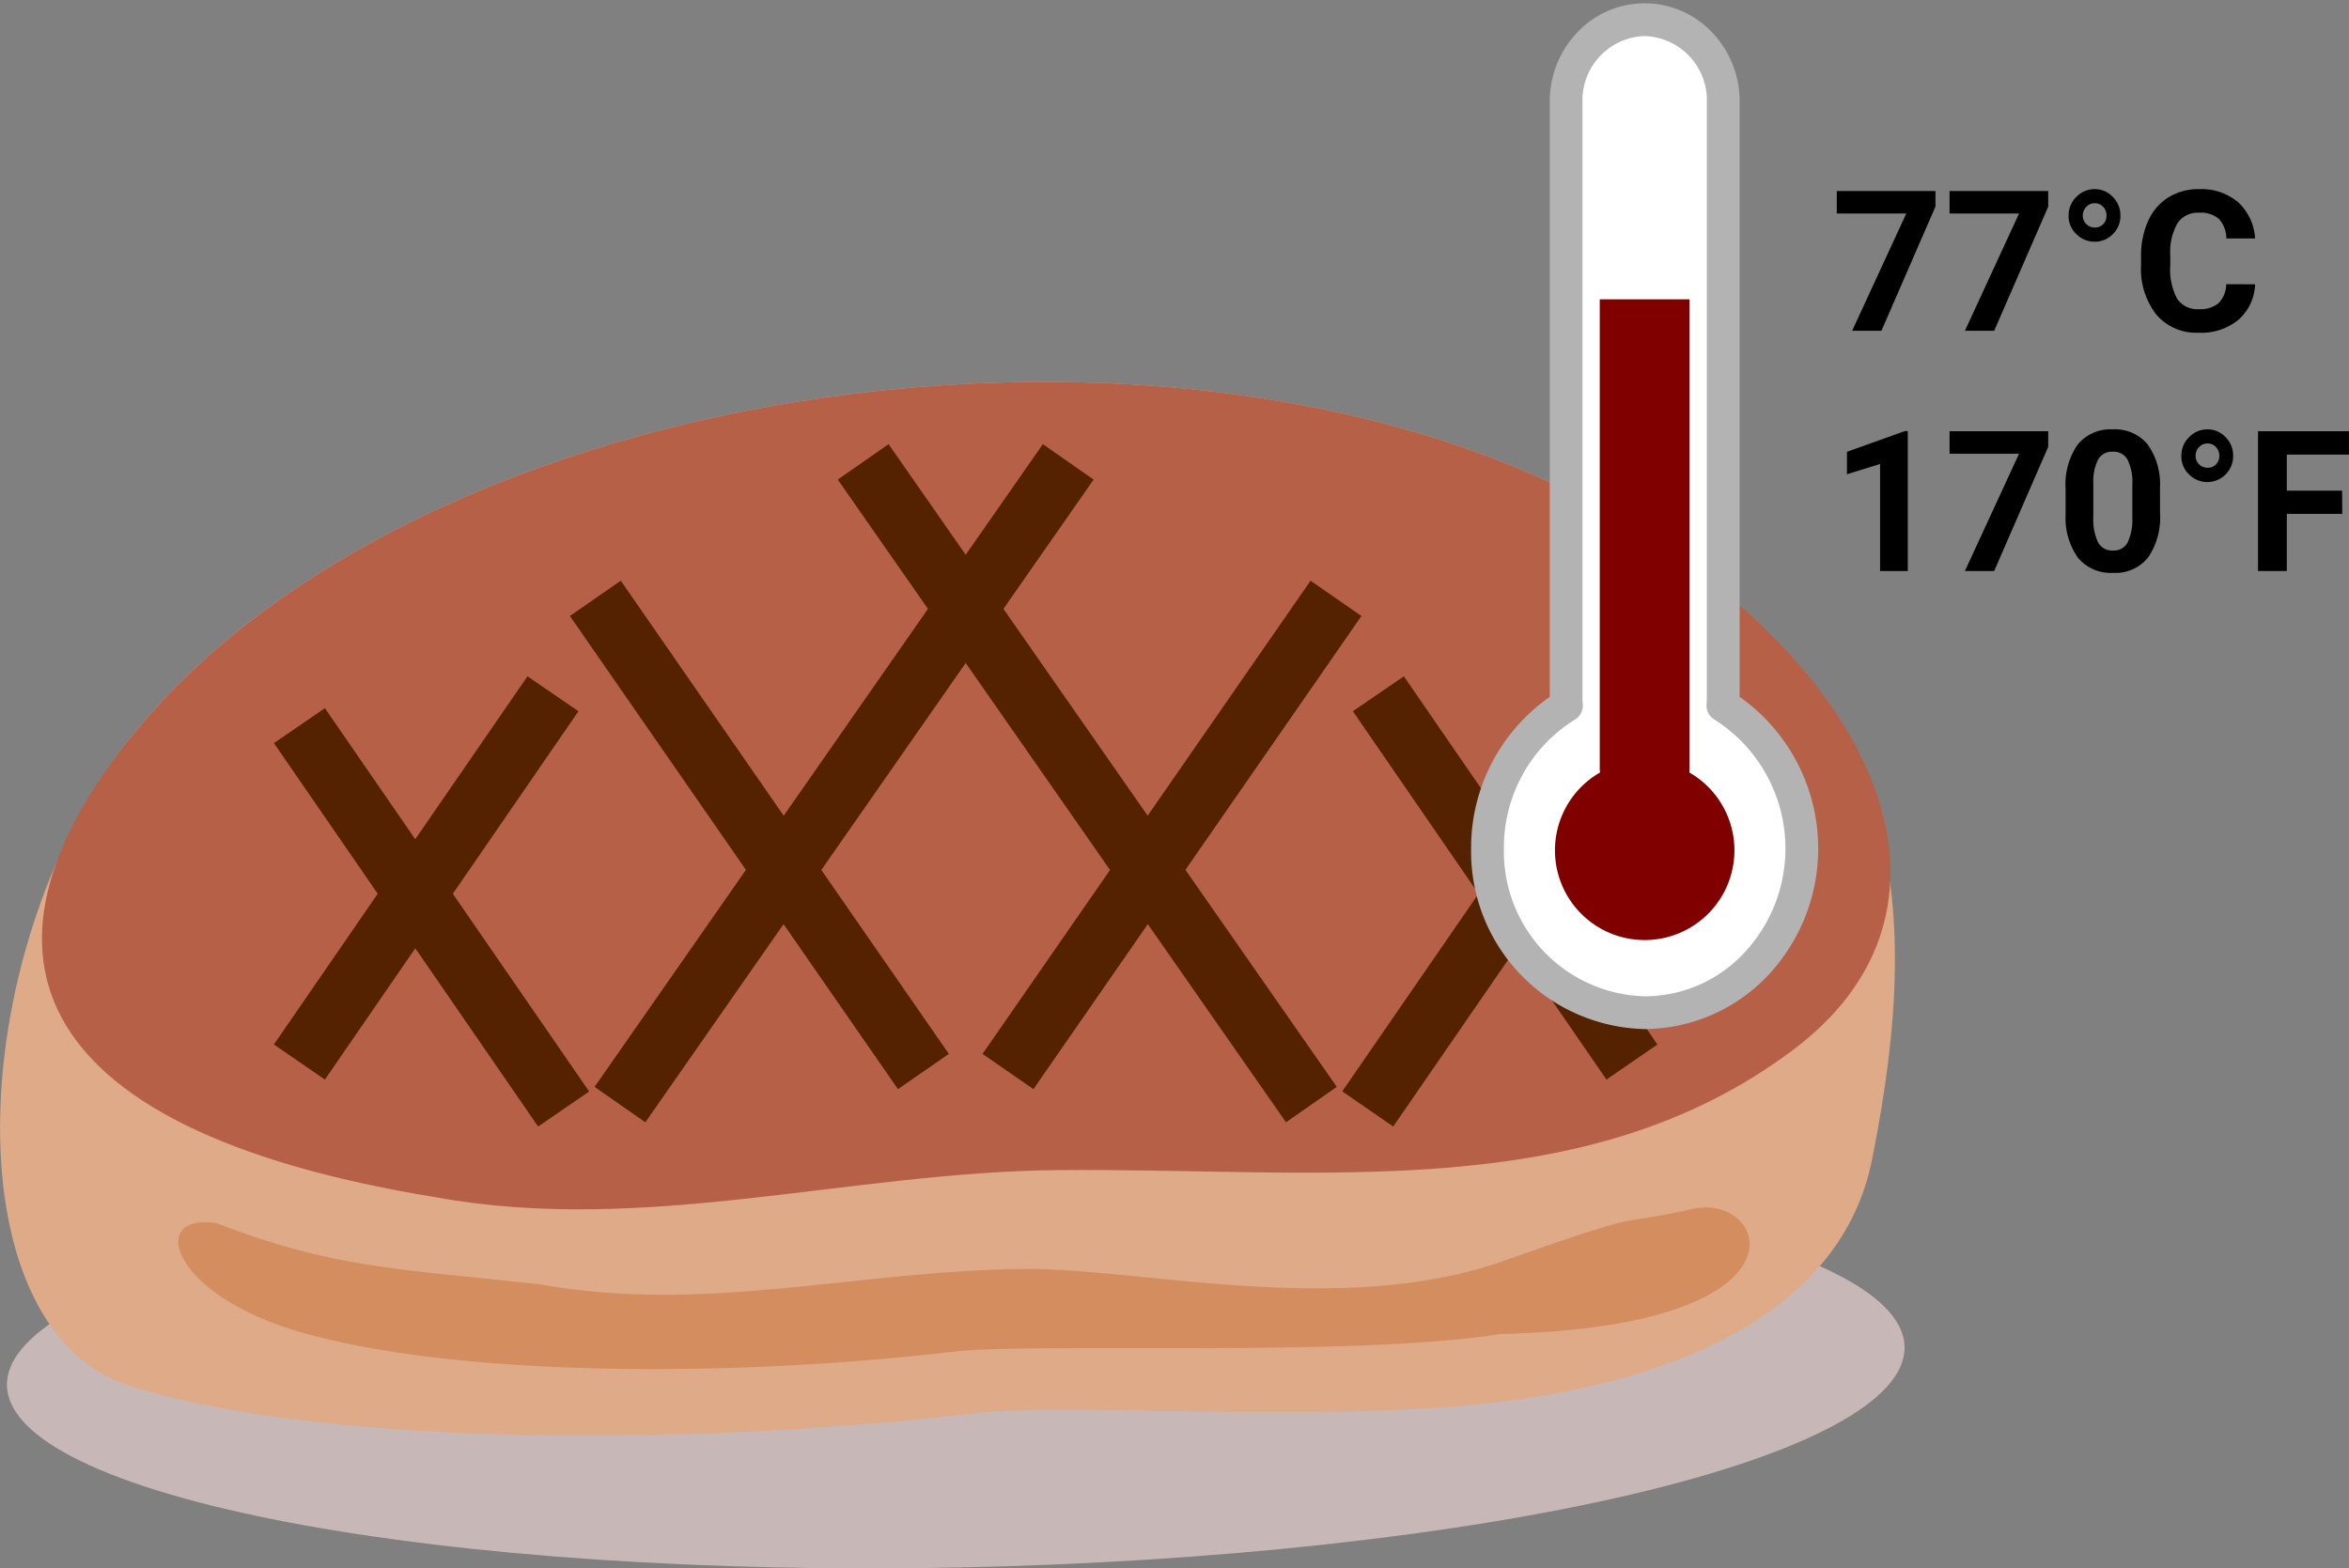 <svg xmlns="http://www.w3.org/2000/svg" xmlns:xlink="http://www.w3.org/1999/xlink" width="107.555" height="71.821" viewBox="0 0 107.555 71.821"><rect x="0" y="0" width="107.555" height="71.821" fill="#808080" stroke="none"/><defs><clipPath id="a"><rect width="87.207" height="54.334" fill="none"/></clipPath><clipPath id="b"><rect width="16.196" height="47.276" fill="none"/></clipPath></defs><g transform="translate(-1018 -1489.852)"><g transform="translate(1018 1507.339)"><g transform="translate(0 0)" clip-path="url(#a)"><path d="M87.3,54.96c.054,2.445-4.475,4.88-12.583,6.776s-19.14,3.09-30.663,3.327-22.593-.51-30.777-2.072S.467,59.18.413,56.738c-.108-5.087,19.254-9.61,43.246-10.1S87.194,49.873,87.3,54.96" transform="translate(-0.095 -10.771)" fill="#c8b7b7"/><path d="M6.1,16.139C19.971-.946,56.985-5.508,76.128,7.508c10.607,7.211,12.079,15.707,9.586,28.12-1.136,5.658-6.467,9.418-15.5,10.865-8.418,1.352-20.968.2-25.4.718-14.575,1.706-30.9,1.331-38.892-1.24-8.33-2.679-7.5-20.368.181-29.831" transform="translate(0 0)" fill="#deaa87"/><path d="M6.68,16.139C20.549-.946,57.563-5.508,76.706,7.508c10.607,7.211,14.037,17.016,5.985,23.074-9.547,7.184-21.614,5.4-33.7,5.514-9.553.09-18.917,2.976-28.461,1.243C.968,34.15-1.005,25.6,6.68,16.139" transform="translate(-0.578 0)" fill="#b66048"/><line x1="20.527" y2="29.432" transform="translate(28.386 3.663)" fill="#520"/><path d="M1.163,30.243l-2.325-1.622L19.364-.811,21.689.811Z" transform="translate(28.386 3.663)" fill="#520"/><line x1="15.019" y2="21.669" transform="translate(46.153 9.913)" fill="#520"/><path d="M1.165,22.476l-2.33-1.615L13.854-.807,16.184.808Z" transform="translate(46.153 9.913)" fill="#520"/><line x1="11.611" y2="16.863" transform="translate(13.709 14.283)" fill="#520"/><path d="M1.168,17.667-1.168,16.06,10.443-.8,12.778.8Z" transform="translate(13.709 14.283)" fill="#520"/><line x1="12.097" y2="17.554" transform="translate(62.625 15.742)" fill="#520"/><path d="M1.167,18.358l-2.334-1.609L10.93-.8,13.265.8Z" transform="translate(62.625 15.742)" fill="#520"/><line x2="20.524" y2="29.432" transform="translate(39.522 3.663)" fill="#520"/><path d="M19.361,30.243-1.163.811,1.163-.811,21.686,28.621Z" transform="translate(39.522 3.663)" fill="#520"/><line x2="15.022" y2="21.669" transform="translate(27.259 9.913)" fill="#520"/><path d="M13.857,22.476-1.165.808,1.165-.808,16.187,20.861Z" transform="translate(27.259 9.913)" fill="#520"/><line x2="11.611" y2="16.863" transform="translate(63.112 14.283)" fill="#520"/><path d="M10.443,17.667-1.168.8,1.168-.8,12.778,16.06Z" transform="translate(63.112 14.283)" fill="#520"/><line x2="12.097" y2="17.554" transform="translate(13.709 15.742)" fill="#520"/><path d="M10.93,18.358-1.167.8,1.167-.8l12.1,17.554Z" transform="translate(13.709 15.742)" fill="#520"/><path d="M12.338,49.887c-3.075-.438-2.06,3.1,3.351,4.835,6.364,2.046,18.885,2.406,30.486,1.049,3.531-.411,18.271.276,24.971-.8,14.683-.337,12.232-6.508,8.818-5.731-3.841.877-1.517-.141-8.712,2.4-7.364,2.6-16.626.3-21.924.351-7.6.071-14.6,2.078-22.191.7-6.65-.73-9.409-.733-14.8-2.805" transform="translate(-2.455 -11.369)" fill="#d38d5f"/></g></g><g transform="translate(442.834)"><path d="M4.786-5.687,2.312,0H.971L3.45-5.37H.268V-6.4H4.786Zm5.164,0L7.475,0H6.135L8.613-5.37H5.432V-6.4H9.949Zm.932.413a1.168,1.168,0,0,1,.356-.857,1.148,1.148,0,0,1,.839-.356,1.125,1.125,0,0,1,.828.354,1.177,1.177,0,0,1,.349.859,1.148,1.148,0,0,1-.349.85,1.139,1.139,0,0,1-.828.345,1.171,1.171,0,0,1-.835-.345A1.131,1.131,0,0,1,10.881-5.273Zm1.2.545a.513.513,0,0,0,.385-.156.536.536,0,0,0,.152-.389.569.569,0,0,0-.152-.4.5.5,0,0,0-.385-.167.517.517,0,0,0-.391.167.556.556,0,0,0-.158.4.522.522,0,0,0,.16.387A.533.533,0,0,0,12.076-4.729Zm7.339,2.6a2.264,2.264,0,0,1-.762,1.626A2.678,2.678,0,0,1,16.84.088,2.408,2.408,0,0,1,14.9-.74,3.4,3.4,0,0,1,14.2-3.015v-.391a3.836,3.836,0,0,1,.325-1.626,2.437,2.437,0,0,1,.929-1.079,2.6,2.6,0,0,1,1.4-.376,2.609,2.609,0,0,1,1.784.593,2.433,2.433,0,0,1,.782,1.666H18.105a1.336,1.336,0,0,0-.345-.9,1.277,1.277,0,0,0-.9-.279,1.12,1.12,0,0,0-.987.472,2.648,2.648,0,0,0-.336,1.466v.483a2.834,2.834,0,0,0,.314,1.516,1.1,1.1,0,0,0,.991.479,1.3,1.3,0,0,0,.912-.279,1.26,1.26,0,0,0,.345-.864ZM3.52,11H2.25V6.1l-1.516.47V5.542l2.65-.949H3.52ZM9.949,5.313,7.475,11H6.135L8.613,5.63H5.432V4.6H9.949Zm5.12,3.041a3.241,3.241,0,0,1-.549,2.03,1.917,1.917,0,0,1-1.608.7,1.931,1.931,0,0,1-1.6-.69,3.147,3.147,0,0,1-.567-1.978V7.243A3.2,3.2,0,0,1,11.3,5.208a1.932,1.932,0,0,1,1.6-.694,1.934,1.934,0,0,1,1.6.688,3.137,3.137,0,0,1,.567,1.975ZM13.8,7.063A2.339,2.339,0,0,0,13.581,5.9a.735.735,0,0,0-.679-.363.722.722,0,0,0-.661.345,2.189,2.189,0,0,0-.226,1.079V8.521a2.455,2.455,0,0,0,.213,1.162.726.726,0,0,0,.683.38.713.713,0,0,0,.672-.365A2.4,2.4,0,0,0,13.8,8.583Zm2.246-1.336A1.168,1.168,0,0,1,16.4,4.87a1.148,1.148,0,0,1,.839-.356,1.125,1.125,0,0,1,.828.354,1.177,1.177,0,0,1,.349.859,1.185,1.185,0,0,1-1.178,1.2,1.171,1.171,0,0,1-.835-.345A1.131,1.131,0,0,1,16.044,5.727Zm1.2.545a.513.513,0,0,0,.385-.156.536.536,0,0,0,.152-.389.569.569,0,0,0-.152-.4.5.5,0,0,0-.385-.167.517.517,0,0,0-.391.167.556.556,0,0,0-.158.4.522.522,0,0,0,.16.387A.533.533,0,0,0,17.24,6.271Zm6.166,2.114H20.874V11H19.556V4.6h4.166V5.669H20.874V7.322h2.531Z" transform="translate(659 1505)"/><g transform="translate(642.373 1489.851)"><g transform="translate(0 0.001)" clip-path="url(#b)"><path d="M8.4,1.2A3.678,3.678,0,0,0,4.8,4.973V32.255c0,.123.009.243.018.359A7.617,7.617,0,0,0,1.2,39.141a7.372,7.372,0,0,0,7.2,7.536,7.033,7.033,0,0,0,5.087-2.206,7.719,7.719,0,0,0,2.109-5.33,7.606,7.606,0,0,0-3.616-6.53A3.506,3.506,0,0,0,12,32.255V4.973A3.678,3.678,0,0,0,8.4,1.2" transform="translate(-0.303 -0.303)" fill="#fff"/><path d="M8.4.455A4.241,4.241,0,0,1,11.49,1.787a4.582,4.582,0,0,1,1.26,3.185V32.213a8.5,8.5,0,0,1,1.281,12.776A7.833,7.833,0,0,1,8.4,47.427,8.131,8.131,0,0,1,.455,39.141a8.418,8.418,0,0,1,3.6-6.925V4.973a4.582,4.582,0,0,1,1.26-3.185A4.241,4.241,0,0,1,8.4.455Zm0,45.472a6.242,6.242,0,0,0,4.545-1.974,6.99,6.99,0,0,0-1.35-10.7.75.75,0,0,1-.36-.719,2.756,2.756,0,0,0,.014-.28V4.973A2.94,2.94,0,0,0,8.4,1.955,2.94,2.94,0,0,0,5.553,4.973V32.255c0,.1.008.2.016.3a.75.75,0,0,1-.361.7,6.882,6.882,0,0,0-3.252,5.885A6.63,6.63,0,0,0,8.4,45.927Z" transform="translate(-0.303 -0.303)" fill="#b3b3b3"/><path d="M7.379,18.3V39.77c0,.067.006.134.011.2a4.109,4.109,0,1,0,4.093,0c.006-.064.009-.129.009-.2V18.3Z" transform="translate(-1.337 -4.594)" fill="maroon"/></g></g></g></g></svg>